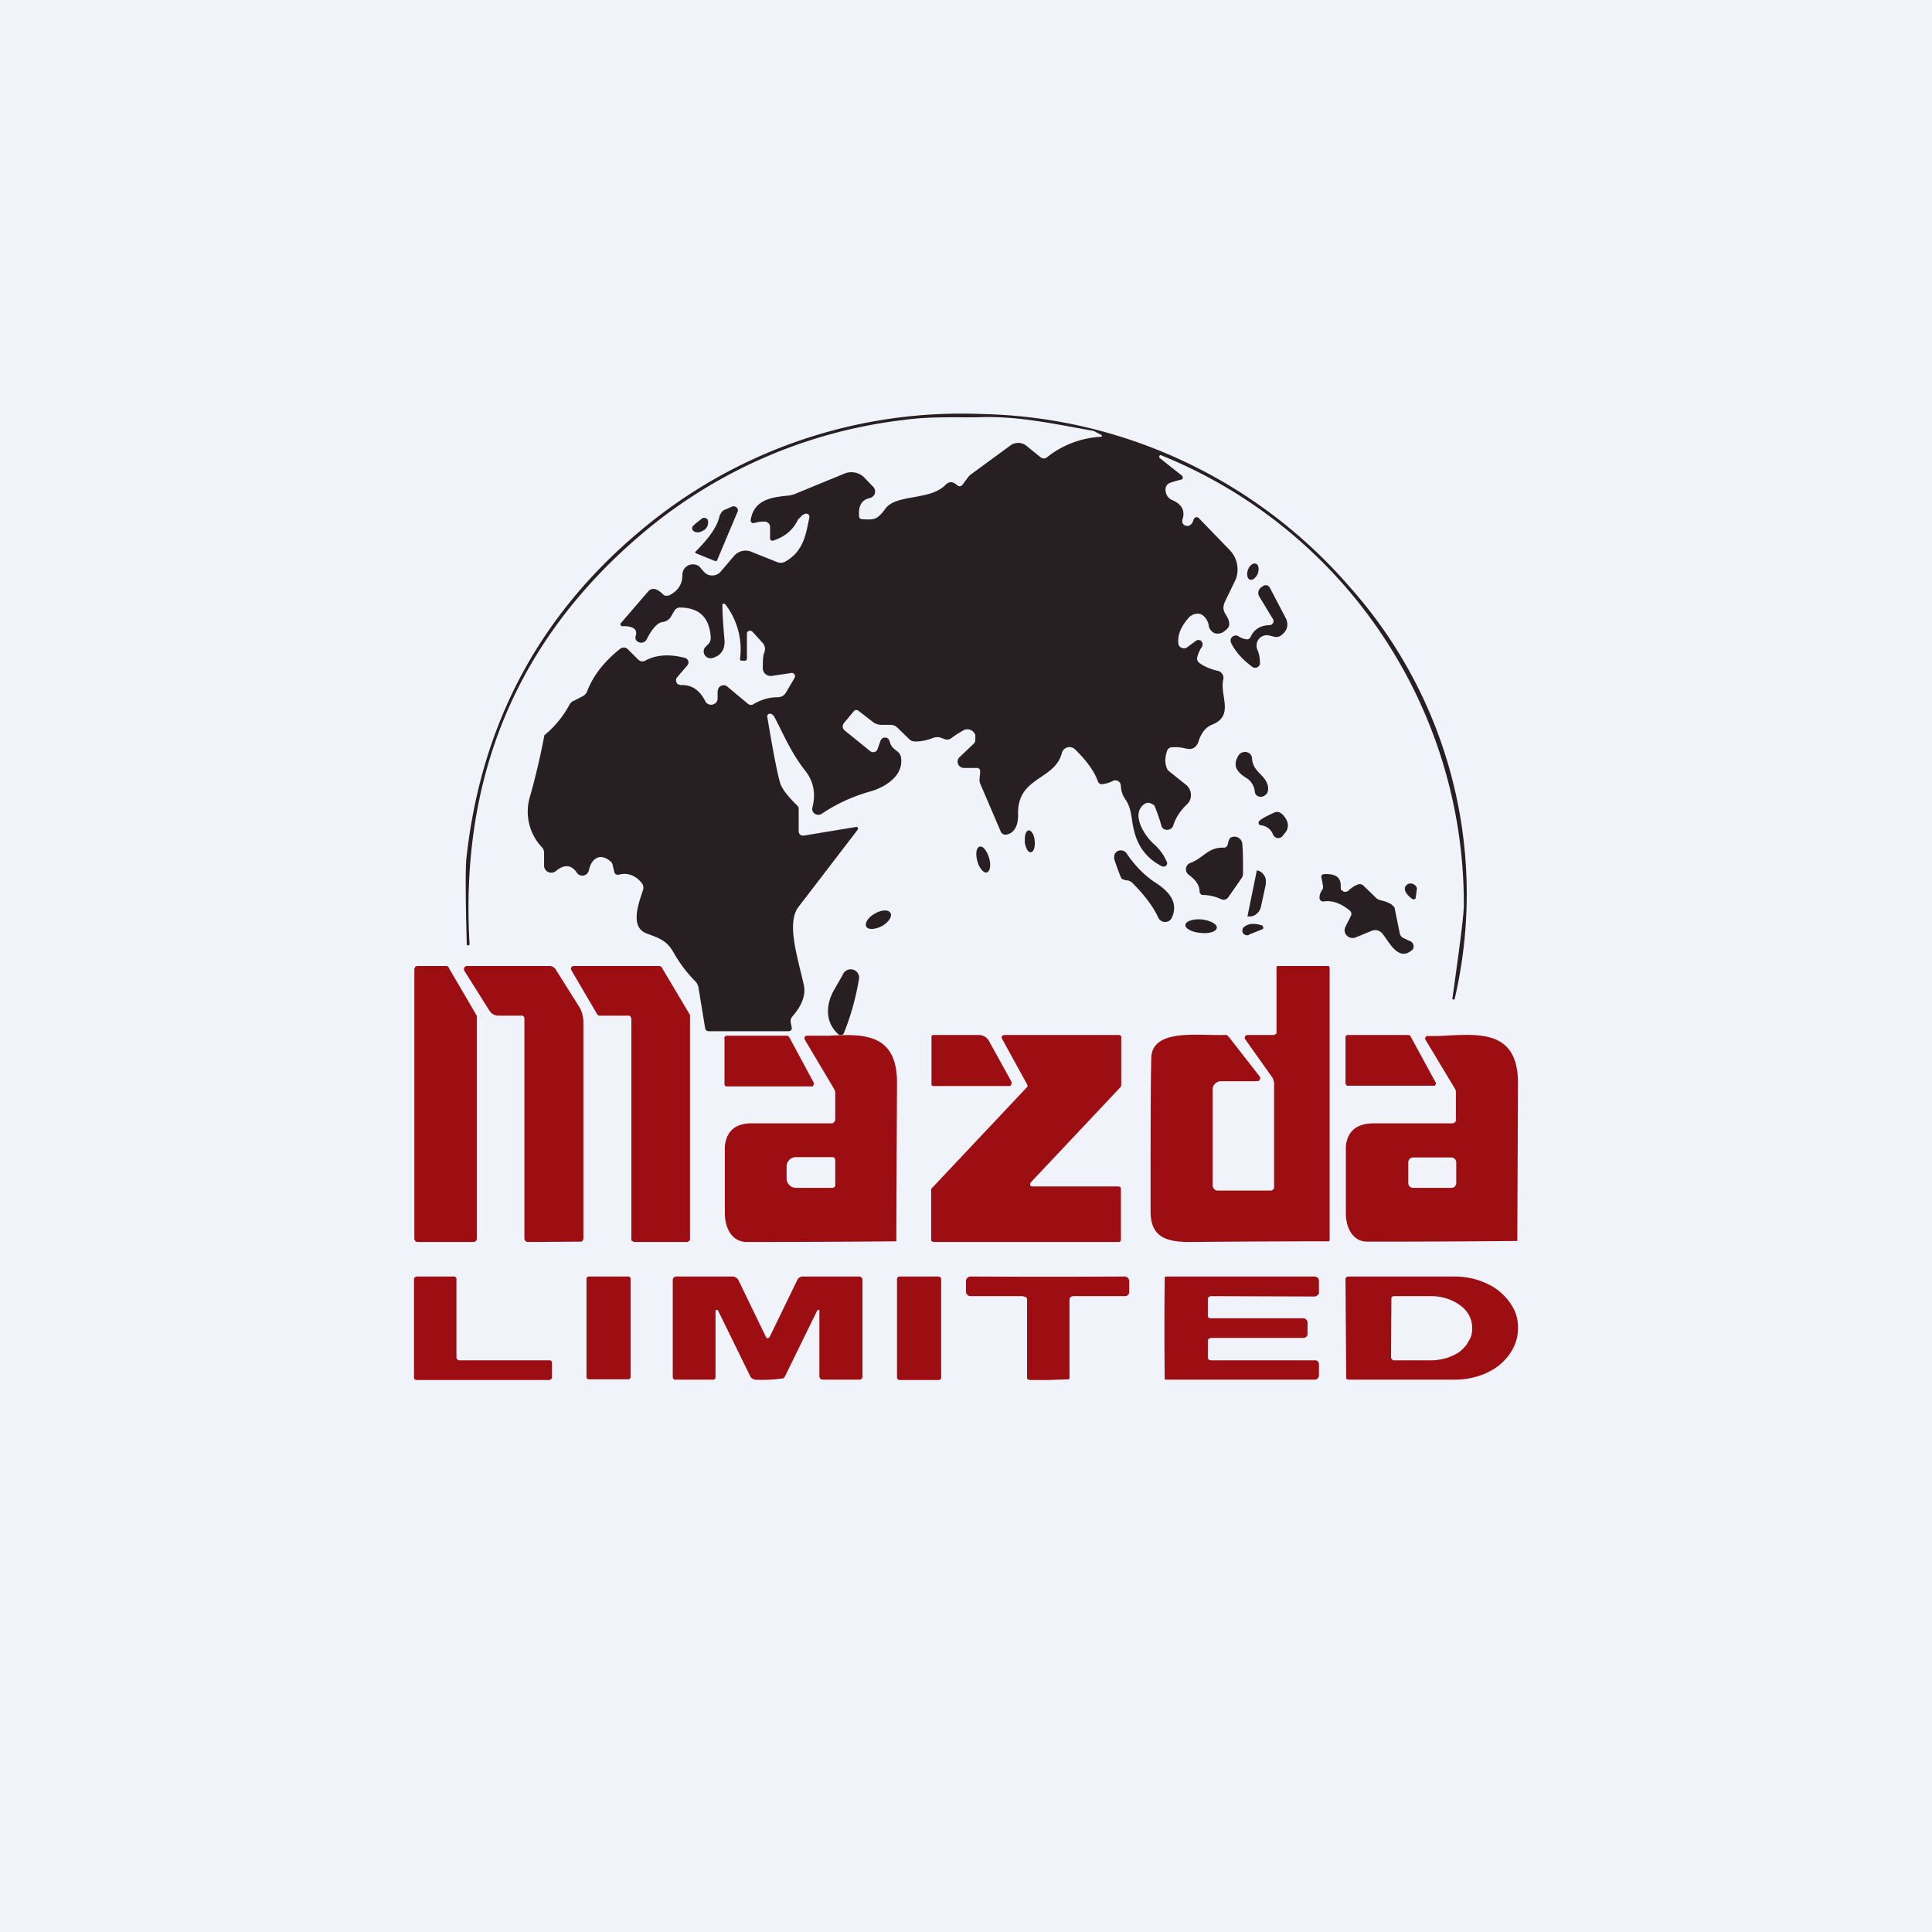 <!-- by TradingView --><svg width="56" height="56" viewBox="0 0 56 56" xmlns="http://www.w3.org/2000/svg"><path fill="#F0F3FA" d="M0 0h56v56H0z"/><path d="m14.19 29.3-.73-1.16a.1.1 0 0 1 0-.1.1.1 0 0 1 .08-.04h2.41c.03 0 .06.01.08.03.03.01.05.03.07.06l.68 1.08c.09.14.13.3.13.47v6.25a.1.1 0 0 1-.03.08.1.1 0 0 1-.08.02l-1.5.01a.1.1 0 0 1-.07-.03.1.1 0 0 1-.03-.07v-6.37a.1.1 0 0 0-.05-.09.1.1 0 0 0-.04 0h-.65a.31.31 0 0 1-.27-.14ZM13 28.04l.8 1.37.02.04v6.46c0 .03-.01.05-.03.06a.09.09 0 0 1-.06.03H12.1c-.02 0-.05-.01-.06-.03a.08.08 0 0 1-.03-.06v-7.83l.03-.06a.09.09 0 0 1 .06-.02h.84a.09.09 0 0 1 .07.04Zm7 1.38-.82-1.38a.08.08 0 0 0-.07-.04h-2.48a.08.08 0 0 0-.07.04.08.08 0 0 0 0 .08l.75 1.28a.08.08 0 0 0 .07.04h.84c.02 0 .04 0 .05.02l.03.06v6.4c0 .02 0 .04.02.05l.06.03h1.54l.06-.03a.08.08 0 0 0 .02-.05v-6.5Z" fill="#9D0E13"/><path d="m31.91 12.6-.19-.1a.32.32 0 0 0-.08-.02c-1.12-.2-2.08-.41-3.15-.39-.67.02-1.48-.03-2.27.08a14.3 14.3 0 0 0-7.68 3.36c-3.57 3.06-5.21 7-4.93 11.83a.04.04 0 0 1-.01.03.04.04 0 0 1-.03.01.04.04 0 0 1-.03 0l-.01-.02v-.01c-.04-1.41-.04-2.24-.01-2.5.42-3.85 2.09-7 5-9.45A14.43 14.43 0 0 1 28.44 12a14.5 14.5 0 0 1 10.68 5.01 13.37 13.37 0 0 1 3.04 11.96h-.03a.05.05 0 0 1-.03-.01.04.04 0 0 1 0-.03c.22-1.57.34-2.48.33-2.74a14.02 14.02 0 0 0-8.79-13 .06.06 0 0 0-.03.02.05.05 0 0 0 .01.07l.63.5a.08.08 0 0 1 .03.09l-.03.03a2.82 2.82 0 0 0-.35.1.23.23 0 0 0-.1.1.24.24 0 0 0-.01.15c0 .05.03.1.06.15.04.04.08.08.14.1.27.12.37.31.28.57v.08l.05.07c.05.02.1.03.14.02.05-.02.09-.06.12-.13a.36.36 0 0 1 .03-.08.1.1 0 0 1 .08-.04.1.1 0 0 1 .07.04l.89.92a.81.81 0 0 1 .17.84l-.3.62c-.18.36.12.4.11.7 0 .06-.06.13-.16.2a.3.3 0 0 1-.27.04.25.25 0 0 1-.1-.08.23.23 0 0 1-.06-.12.48.48 0 0 0-.17-.31.26.26 0 0 0-.2-.05.36.36 0 0 0-.21.11c-.24.27-.34.53-.3.78a.14.14 0 0 0 .1.1.15.15 0 0 0 .14-.01l.27-.2a.13.13 0 0 1 .15.01l.04.07-.01.08a.97.97 0 0 0-.15.33.16.16 0 0 0 .07.16c.14.1.32.18.55.23a.2.2 0 0 1 .11.09.18.18 0 0 1 .03.14c-.12.47.34 1.07-.34 1.33-.17.07-.3.23-.38.48a.33.33 0 0 1-.14.19.28.28 0 0 1-.11.03l-.11-.01a1.15 1.15 0 0 0-.4-.04.15.15 0 0 0-.15.1c-.07.2-.07.38 0 .52 0 .03.03.05.05.07l.5.4a.38.38 0 0 1 .14.29.37.37 0 0 1-.12.28c-.19.18-.32.38-.39.6a.18.18 0 0 1-.07.1.2.2 0 0 1-.22 0 .18.18 0 0 1-.06-.1 4.75 4.75 0 0 0-.2-.57.26.26 0 0 0-.1-.06.21.21 0 0 0-.09-.02.18.18 0 0 0-.09.03c-.42.28-.01.92.26 1.16.18.16.3.33.38.52a.1.1 0 0 1 .01.06.1.1 0 0 1-.03.05.11.11 0 0 1-.12.02c-.4-.2-.68-.53-.8-1-.1-.36-.06-.65-.26-.94a.7.7 0 0 1-.13-.4l-.02-.07a.16.16 0 0 0-.14-.08c-.03 0-.05 0-.08.02a.9.9 0 0 1-.3.09c-.03 0-.06 0-.08-.02a.13.13 0 0 1-.05-.07c-.1-.28-.32-.59-.66-.92a.23.23 0 0 0-.32 0 .22.22 0 0 0-.06.1c-.2.81-1.32.68-1.27 1.82 0 .26-.09.5-.33.55a.15.15 0 0 1-.17-.08l-.6-1.4c-.04-.1 0-.22 0-.35a.1.1 0 0 0-.02-.07.1.1 0 0 0-.07-.03h-.38a.19.19 0 0 1-.1-.03.18.18 0 0 1-.03-.28l.42-.4a.15.15 0 0 0 .04-.1v-.14a.2.2 0 0 0-.05-.09.22.22 0 0 0-.08-.06.26.26 0 0 0-.2 0c-.1.06-.23.13-.37.24a.2.2 0 0 1-.2.02l-.08-.03a.35.35 0 0 0-.25 0c-.2.08-.39.11-.55.1a.22.22 0 0 1-.13-.06l-.35-.34a.28.28 0 0 0-.2-.08h-.27a.42.42 0 0 1-.26-.1l-.4-.31a.1.1 0 0 0-.12 0l-.3.36a.15.15 0 0 0 .02.21l.74.6a.13.13 0 0 0 .11.03.13.13 0 0 0 .1-.07l.1-.28a.1.1 0 0 1 .03-.03.1.1 0 0 1 .03-.03c.1-.03.17 0 .2.11.04.14.09.18.22.28a.28.28 0 0 1 .11.2c.06.5-.44.83-.89.96-.51.14-.98.36-1.4.64a.18.18 0 0 1-.28-.08.17.17 0 0 1 0-.1c.1-.4.03-.76-.21-1.06-.42-.54-.6-1-.9-1.57-.03-.05-.07-.07-.1-.08a.08.08 0 0 0-.08.02.08.08 0 0 0-.02.07c.14.83.25 1.45.36 1.87.04.18.21.41.5.69.03.03.05.06.05.1v.65a.13.13 0 0 0 .04.1.14.14 0 0 0 .11.03l1.51-.25h.03a.05.05 0 0 1 .03.05l-.01.03-1.71 2.23c-.36.46-.04 1.43.14 2.23.08.3-.03.62-.32.95a.21.21 0 0 0-.05.18l.03.15a.09.09 0 0 1-.02.07.1.1 0 0 1-.07.03h-2.32a.1.1 0 0 1-.06-.02.1.1 0 0 1-.04-.06l-.2-1.22c-.02-.05-.04-.1-.08-.14a3.94 3.94 0 0 1-.63-.83c-.19-.34-.39-.42-.78-.56-.52-.19-.22-.92-.11-1.27a.22.22 0 0 0-.05-.21c-.18-.21-.4-.29-.64-.23a.13.13 0 0 1-.1-.01.13.13 0 0 1-.05-.09l-.04-.17a.17.17 0 0 0-.05-.1c-.3-.27-.55-.11-.63.2-.02.12-.08.18-.17.2-.04 0-.08 0-.12-.02a.2.2 0 0 1-.08-.08c-.16-.22-.36-.23-.6-.03a.21.21 0 0 1-.3-.04.2.2 0 0 1-.04-.1v-.4a.24.24 0 0 0-.06-.15 1.5 1.5 0 0 1-.36-1.43 20.74 20.74 0 0 0 .43-1.82 2.95 2.95 0 0 0 .73-.89c.03-.05.07-.09.13-.11l.25-.13c.06-.03.1-.08.13-.14.17-.46.5-.87.95-1.23a.17.17 0 0 1 .23.01l.3.3c.03.03.06.04.1.05.03 0 .07 0 .1-.02.31-.17.7-.2 1.15-.08.03 0 .05.02.06.03a.13.13 0 0 1 .01.19l-.3.35a.14.14 0 0 0-.01.14c.01.03.03.05.06.06l.07.02c.3-.02.54.14.7.46.02.04.05.07.09.09a.2.2 0 0 0 .23-.05.18.18 0 0 0 .04-.11v-.22l.03-.09a.17.17 0 0 1 .25-.04l.6.5a.13.13 0 0 0 .16.01c.22-.13.45-.2.7-.2a.3.3 0 0 0 .15-.04.29.29 0 0 0 .1-.11l.24-.41a.1.1 0 0 0 0-.1.1.1 0 0 0-.05-.04.1.1 0 0 0-.06 0l-.54.08a.24.24 0 0 1-.19-.05.22.22 0 0 1-.08-.17c0-.23.01-.38.04-.45a.26.26 0 0 0-.04-.28l-.3-.33a.1.1 0 0 0-.14 0 .09.09 0 0 0-.02.05v.74l-.02.04a.06.06 0 0 1-.04.01h-.1a.05.05 0 0 1-.04-.03v-.02a2.14 2.14 0 0 0-.44-1.6h-.03a.06.06 0 0 0-.03.01c-.01.01-.02.02-.01.04 0 .23.02.56.06 1 .02.27-.1.45-.34.52a.2.2 0 0 1-.23-.08.19.19 0 0 1 .01-.23l.1-.1a.28.28 0 0 0 .06-.2c-.04-.57-.34-.85-.9-.85a.18.18 0 0 0-.15.09l-.1.17a.32.32 0 0 1-.25.16c-.14.02-.3.19-.46.51a.17.17 0 0 1-.1.08.17.17 0 0 1-.11 0 .17.17 0 0 1-.1-.08.16.16 0 0 1 0-.12c.05-.18-.08-.28-.4-.27a.05.05 0 0 1-.04-.03.05.05 0 0 1 0-.05l.8-.93a.2.2 0 0 1 .14-.07c.09 0 .18.05.29.16.02.02.05.04.08.04l.09-.01c.26-.13.39-.32.39-.6a.3.3 0 0 1 .33-.3c.05 0 .1.02.15.05l.15.17a.3.3 0 0 0 .23.1.32.32 0 0 0 .24-.1l.4-.47a.44.44 0 0 1 .49-.12l.75.3a.27.27 0 0 0 .22 0c.56-.3.62-.82.72-1.29a.09.09 0 0 0-.02-.08.1.1 0 0 0-.09-.03.24.24 0 0 0-.12.07l-.1.1c-.14.3-.38.5-.72.61a.08.08 0 0 1-.09-.04v-.37a.14.14 0 0 0-.05-.1.15.15 0 0 0-.09-.04.9.9 0 0 0-.32.04.09.09 0 0 1-.07-.01.08.08 0 0 1-.03-.08c.1-.62.66-.66 1.13-.71l.12-.03 1.46-.6a.53.53 0 0 1 .57.1l.26.27a.2.2 0 0 1 .06.2.2.2 0 0 1-.06.09.21.21 0 0 1-.1.05c-.22.05-.32.22-.3.5 0 .03 0 .06.02.08.02.02.05.03.08.03.34.02.42.02.66-.3.31-.44 1.3-.23 1.75-.7.1-.1.21-.1.34.02a.1.1 0 0 0 .14-.01l.18-.24a.37.37 0 0 1 .06-.06l1.16-.85a.38.38 0 0 1 .46.01l.42.34a.14.14 0 0 0 .17 0 2.74 2.74 0 0 1 1.58-.6l.02-.02v-.02l-.03-.02Z" fill="#281F22"/><path d="m20.72 16.26-.54-.22a.04.04 0 0 1-.03-.04l.01-.01c.4-.4.64-.74.7-1.05l.06-.1a.25.25 0 0 1 .1-.07l.21-.09a.12.12 0 0 1 .12.03.1.1 0 0 1 .03.12l-.59 1.4v.02a.06.06 0 0 1-.07 0ZM20.41 15.36c-.1.07-.19.09-.28.05a.11.11 0 0 1-.06-.06.1.1 0 0 1 0-.08.71.71 0 0 1 .15-.14c.1-.08.15-.12.17-.12.03 0 .06 0 .09.02a.1.1 0 0 1 .04.06c.02.1-.01.19-.1.27ZM36.17 16.52c-.04.13-.02.25.06.28.08.03.18-.06.23-.18.04-.13.02-.26-.06-.28-.08-.03-.18.05-.23.18ZM35.68 18.62a.14.14 0 0 1 .05-.17.15.15 0 0 1 .18 0c.06.04.14.07.22.08a.11.11 0 0 0 .12-.07c.1-.22.28-.33.55-.34a.12.12 0 0 0 .1-.06.11.11 0 0 0 0-.11l-.4-.66a.2.2 0 0 1 .08-.28l.04-.03a.13.13 0 0 1 .11-.01c.02 0 .03.01.05.03l.03.04.48.92.02.08c.02.16-.04.28-.18.38a.23.23 0 0 1-.18.04l-.16-.04a.3.3 0 0 0-.3.1.3.3 0 0 0-.04.32c.05.12.07.24.07.38 0 .03 0 .05-.02.07a.14.14 0 0 1-.2.04c-.3-.22-.5-.46-.62-.7ZM36.7 23.02a.2.2 0 0 1-.2.07.18.18 0 0 1-.09-.05.17.17 0 0 1-.04-.1.52.52 0 0 0-.26-.4c-.3-.19-.38-.38-.2-.66a.2.2 0 0 1 .1-.07.21.21 0 0 1 .24.06.2.2 0 0 1 .04.11c.03.41.38.46.46.8.02.1 0 .18-.04.24ZM36.54 23.92l-.04-.02a.07.07 0 0 1 0-.1c.05-.06.2-.14.44-.25.12-.05.24.02.34.2a.33.33 0 0 1-.03.39l-.08.1a.16.16 0 0 1-.15.05.16.16 0 0 1-.12-.1.42.42 0 0 0-.36-.27ZM29.7 24.4c.03.18.1.32.18.3.08 0 .13-.15.11-.33-.01-.17-.1-.31-.17-.3-.08 0-.13.15-.11.33ZM34.77 25.84c0-.17-.1-.33-.31-.48a.2.2 0 0 1-.04-.29.2.2 0 0 1 .09-.06c.39-.15.5-.45.95-.44.03 0 .06 0 .09-.03a.13.13 0 0 0 .04-.08c.02-.1.05-.16.08-.18a.23.23 0 0 1 .34.18c.02.26.02.55.02.85 0 .06-.02.12-.06.17l-.37.53a.16.16 0 0 1-.19.06 1.3 1.3 0 0 0-.57-.13.12.12 0 0 1-.06-.06.1.1 0 0 1-.01-.04ZM28.33 24.96c.05.2.18.35.27.33.1-.03.13-.21.07-.42-.06-.2-.18-.36-.27-.33-.1.02-.13.21-.07.42ZM32.3 24.87c-.01-.05 0-.1.02-.13a.2.2 0 0 1 .1-.08.2.2 0 0 1 .23.07c.25.37.53.65.85.86.36.23.67.56.47 1a.21.21 0 0 1-.08.1.22.22 0 0 1-.32-.1c-.15-.32-.4-.65-.74-.99a.28.28 0 0 0-.14-.08c-.04 0-.09-.01-.13-.03-.04 0-.06-.04-.08-.08-.12-.31-.18-.49-.19-.54ZM36.43 25.23h.01a.3.3 0 0 1 .2.14c.03.04.04.08.05.12v.14l-.14.65a.37.37 0 0 1-.14.22.31.31 0 0 1-.25.06v-.01l.27-1.32ZM39.13 26.4c-.26-.22-.52-.31-.77-.27a.1.1 0 0 1-.07-.02.1.1 0 0 1-.04-.06c-.01-.08.01-.16.07-.25a.15.15 0 0 0 .03-.11l-.05-.27a.07.07 0 0 1 .06-.08c.36-.03.52.1.5.37l.01.08.07.05a.14.14 0 0 0 .15-.03.83.83 0 0 1 .26-.17.16.16 0 0 1 .17.03l.36.35c.04.04.1.07.16.08.17.04.3.1.36.18.02.02.03.05.03.07l.14.69a.2.2 0 0 0 .11.15l.19.09c.03 0 .05.03.07.05a.17.17 0 0 1 .02.17.17.17 0 0 1-.06.06c-.37.29-.62-.23-.83-.5a.27.27 0 0 0-.31-.08l-.46.19a.24.24 0 0 1-.26-.05.22.22 0 0 1-.04-.26l.16-.32a.12.12 0 0 0-.03-.14ZM41.07 25.74a3.34 3.34 0 0 1-.04.3.07.07 0 0 1-.06.03l-.03-.01c-.14-.1-.21-.2-.22-.28 0-.04 0-.08.03-.1a.16.16 0 0 1 .1-.07.2.2 0 0 1 .22.13ZM25.57 26.84c.19-.11.3-.28.24-.38-.06-.1-.26-.09-.45.02-.2.11-.3.28-.25.38.06.1.26.08.46-.02ZM34.8 27.04c.25.03.46-.04.47-.15.01-.1-.18-.21-.44-.24-.25-.02-.46.05-.47.16-.01.1.18.21.44.23ZM36.2 27.1a.14.14 0 0 1-.1 0 .14.14 0 0 1-.08-.07.13.13 0 0 1 0-.1c0-.02.02-.05.05-.07.14-.1.3-.1.5-.04.02 0 .03.02.03.03l.02.03-.01.04-.03.02-.38.15ZM24.43 28.25c.02-.06.07-.1.12-.13a.25.25 0 0 1 .31.08c.03.05.05.1.04.16a7.37 7.37 0 0 1-.45 1.61.12.12 0 0 1-.16 0c-.39-.36-.35-.88-.1-1.3l.24-.42Z" fill="#281F22"/><path d="M36.44 31.34h-1.06a.24.24 0 0 0-.16.07.23.23 0 0 0-.07.16v2.8c0 .03.02.07.05.1.02.03.06.04.1.04h1.53a.1.1 0 0 0 .07-.03.1.1 0 0 0 .03-.06v-3a.35.35 0 0 0-.06-.2l-.78-1.1a.08.08 0 0 1 0-.08.08.08 0 0 1 .07-.04h.76c.02 0 .04-.01.05-.03.02-.01.03.03.03-.05V28c0-.01 0 .02.01.01l.03-.01h1.45c.01 0 .03 0 .04.02l.01.03v7.87c0 .02 0 .04-.02.06a429 429 0 0 0-4.03.02c-.7 0-1.13-.15-1.14-.87 0-1.9 0-3.7.02-4.45.01-.87 1.33-.66 2.09-.68h.1l.07.07.88 1.13a.08.08 0 0 1 0 .1l-.02.03a.09.09 0 0 1-.05 0ZM27.05 31.48h2.23l.03-.04a.1.1 0 0 0 0-.1l-.63-1.14a.38.38 0 0 0-.13-.15.35.35 0 0 0-.19-.05h-1.31l-.04.01-.01.04v1.38c0 .01 0 .03.02.04l.03.01Zm5.45 0v-1.41c0-.02 0-.04-.02-.05a.06.06 0 0 0-.04-.02H29.1l-.03.01a.06.06 0 0 0-.03.03.07.07 0 0 0 0 .06l.73 1.33a.07.07 0 0 1 0 .08l-2.76 2.93a.07.07 0 0 0-.02.04v1.46c0 .01 0 .03.02.04l.04.02h5.38c.02 0 .03 0 .04-.02a.07.07 0 0 0 .02-.04v-1.49a.07.07 0 0 0-.02-.04.06.06 0 0 0-.04-.02h-2.52l-.03-.01a.06.06 0 0 1-.02-.03v-.04l.01-.03 2.6-2.76a.07.07 0 0 0 .02-.04Z" fill="#9D0E13"/><path fill-rule="evenodd" d="M24.11 32.56a.1.1 0 0 0 .07-.04.11.11 0 0 0 .03-.07v-.78a.21.21 0 0 0-.03-.1l-.85-1.43a.08.08 0 0 1 .02-.11l.04-.01h.64c.97-.05 1.98-.09 1.97 1.38a3911.8 3911.8 0 0 0-.02 4.58 475.64 475.64 0 0 1-4.35.02c-.4-.01-.62-.38-.62-.84v-1.94c.05-.45.32-.67.82-.66h2.28Zm.1 1.8c0 .02-.01.04-.03.05a.07.07 0 0 1-.05.02h-1.06a.27.27 0 0 1-.27-.27v-.35a.27.27 0 0 1 .27-.27h1.06a.07.07 0 0 1 .05.02.08.08 0 0 1 .03.06v.74ZM21 30.1v1.3c0 .03 0 .05.02.07.01.02.03.02.05.02h2.49l.02-.04a.09.09 0 0 0 0-.08l-.7-1.3a.08.08 0 0 0-.04-.04.08.08 0 0 0-.04-.01h-1.73c-.02 0-.04 0-.05.02a.09.09 0 0 0-.03.06Z" fill="#9D0E13"/><path d="M39 30.07v1.34l.02.04c.01.02.03.02.05.02h2.52l.02-.03a.07.07 0 0 0 0-.07l-.73-1.34a.07.07 0 0 0-.02-.02l-.03-.01h-1.76c-.02 0-.04 0-.05.02a.07.07 0 0 0-.02.05Zm3.2 2.38v-.78a.21.21 0 0 0-.02-.1l-.86-1.43a.08.08 0 0 1 0-.08l.03-.03h.04c.2 0 .42 0 .64-.02.96-.04 1.97-.08 1.97 1.39a5338.02 5338.02 0 0 0-.02 4.57 454.43 454.43 0 0 1-4.35.02c-.4 0-.62-.37-.62-.83v-1.94c.05-.44.32-.66.82-.66h2.28a.1.1 0 0 0 .07-.04.11.11 0 0 0 .03-.07Zm-.12 1.1h-1.12a.14.14 0 0 0-.14.14v.6c0 .08.06.14.14.14h1.12c.07 0 .13-.06.13-.14v-.6a.14.14 0 0 0-.13-.14Z" fill="#9D0E13"/><path fill-rule="evenodd" d="M16 39.5v.42a.08.08 0 0 1-.05.07l-.03.01h-3.84a.08.08 0 0 1-.06-.02.08.08 0 0 1-.02-.06v-2.84a.08.08 0 0 1 .05-.07l.03-.01h1.07a.08.08 0 0 1 .06.02.08.08 0 0 1 .02.06v2.27c0 .02.01.04.03.05.01.02.03.03.05.03h2.6a.08.08 0 0 1 .07.02.08.08 0 0 1 .02.06Zm2.2-2.5h-1.13c-.04 0-.07.03-.07.07v2.84c0 .04.03.07.07.07h1.14c.04 0 .07-.03.07-.07v-2.84a.07.07 0 0 0-.07-.07Zm4.1 1.75c-.01.03-.03.04-.05.04-.02 0-.04-.02-.05-.04l-.8-1.65a.17.17 0 0 0-.07-.07.18.18 0 0 0-.1-.03h-1.62a.1.1 0 0 0-.08.03.1.1 0 0 0-.03.07v2.8a.09.09 0 0 0 .05.09.1.1 0 0 0 .04 0h1.07c.02 0 .04 0 .06-.02a.08.08 0 0 0 .02-.06V38l.01-.03h.05l.01.01.93 1.9a.2.2 0 0 0 .05.07l.08.04a4.03 4.03 0 0 0 .84-.04.2.2 0 0 0 .05-.07l.93-1.9.02-.01a.04.04 0 0 1 .04 0v1.93c0 .03.02.05.03.07l.06.02h1.07a.09.09 0 0 0 .09-.08v-2.8a.1.1 0 0 0-.03-.08.1.1 0 0 0-.08-.03h-1.62c-.03 0-.07.01-.1.03a.17.17 0 0 0-.06.07l-.8 1.65ZM27.2 37h-1.12a.08.08 0 0 0-.08.07v2.86c0 .04.04.07.08.07h1.12c.05 0 .08-.03.08-.07v-2.86a.08.08 0 0 0-.08-.07Zm5.4 0a371.51 371.51 0 0 1-4.47 0 .13.13 0 0 0-.09.04c-.02.02-.04.05-.04.09v.32a.11.11 0 0 0 .04.08.12.12 0 0 0 .08.04h1.53l.09.03a.1.1 0 0 1 .03.08v2.25c0 .02 0 .04.02.05l.05.02h.56a79.27 79.27 0 0 1 .58-.02.07.07 0 0 0 .02-.05v-2.25a.1.1 0 0 1 .03-.08.12.12 0 0 1 .09-.03h1.5c.02 0 .05-.01.08-.04a.11.11 0 0 0 .03-.08v-.32a.12.12 0 0 0-.04-.09.13.13 0 0 0-.09-.04Zm5.3 1.5v.18a.1.1 0 0 1-.04.07.11.11 0 0 1-.07.03h-2.7l-.06.03a.08.08 0 0 0-.02.06v.47c0 .02 0 .04.02.06a.1.1 0 0 0 .07.03h3a.13.13 0 0 1 .1.03.12.12 0 0 1 .03.09v.32c0 .03-.01.06-.04.09a.13.13 0 0 1-.09.03h-4.3c-.01 0-.03 0-.04-.02a127.48 127.48 0 0 1 0-2.95.08.08 0 0 1 .05-.02h4.29c.03 0 .07.02.1.04.02.02.03.06.03.09v.37l-.04.04a.13.13 0 0 1-.1.04l-3-.01a.1.1 0 0 0-.06.03.09.09 0 0 0-.02.06v.47c0 .02 0 .04.02.06.02.02.04.02.06.02h2.7c.03 0 .05.02.07.04a.1.1 0 0 1 .04.07v.18Zm1.1-1.42c0-.02 0-.04.02-.05a.08.08 0 0 1 .06-.03h3.08c.25 0 .48.04.7.11.23.08.43.18.6.32.17.14.3.3.4.48.1.18.14.37.14.57v.03c0 .4-.2.77-.53 1.05-.35.28-.81.43-1.3.43H39.1l-.06-.01a.07.07 0 0 1-.02-.05L39 37.08Zm1.33.56c0-.02 0-.04.02-.05a.08.08 0 0 1 .06-.02h1.09c.3 0 .6.1.83.27.22.16.34.4.34.63v.06c0 .12-.03.24-.1.34-.05.11-.14.21-.25.3-.1.08-.24.14-.38.19-.14.04-.3.07-.45.07H40.4c-.02 0-.04-.01-.05-.03a.07.07 0 0 1-.03-.05l.01-1.7Z" fill="#9D0E13"/></svg>